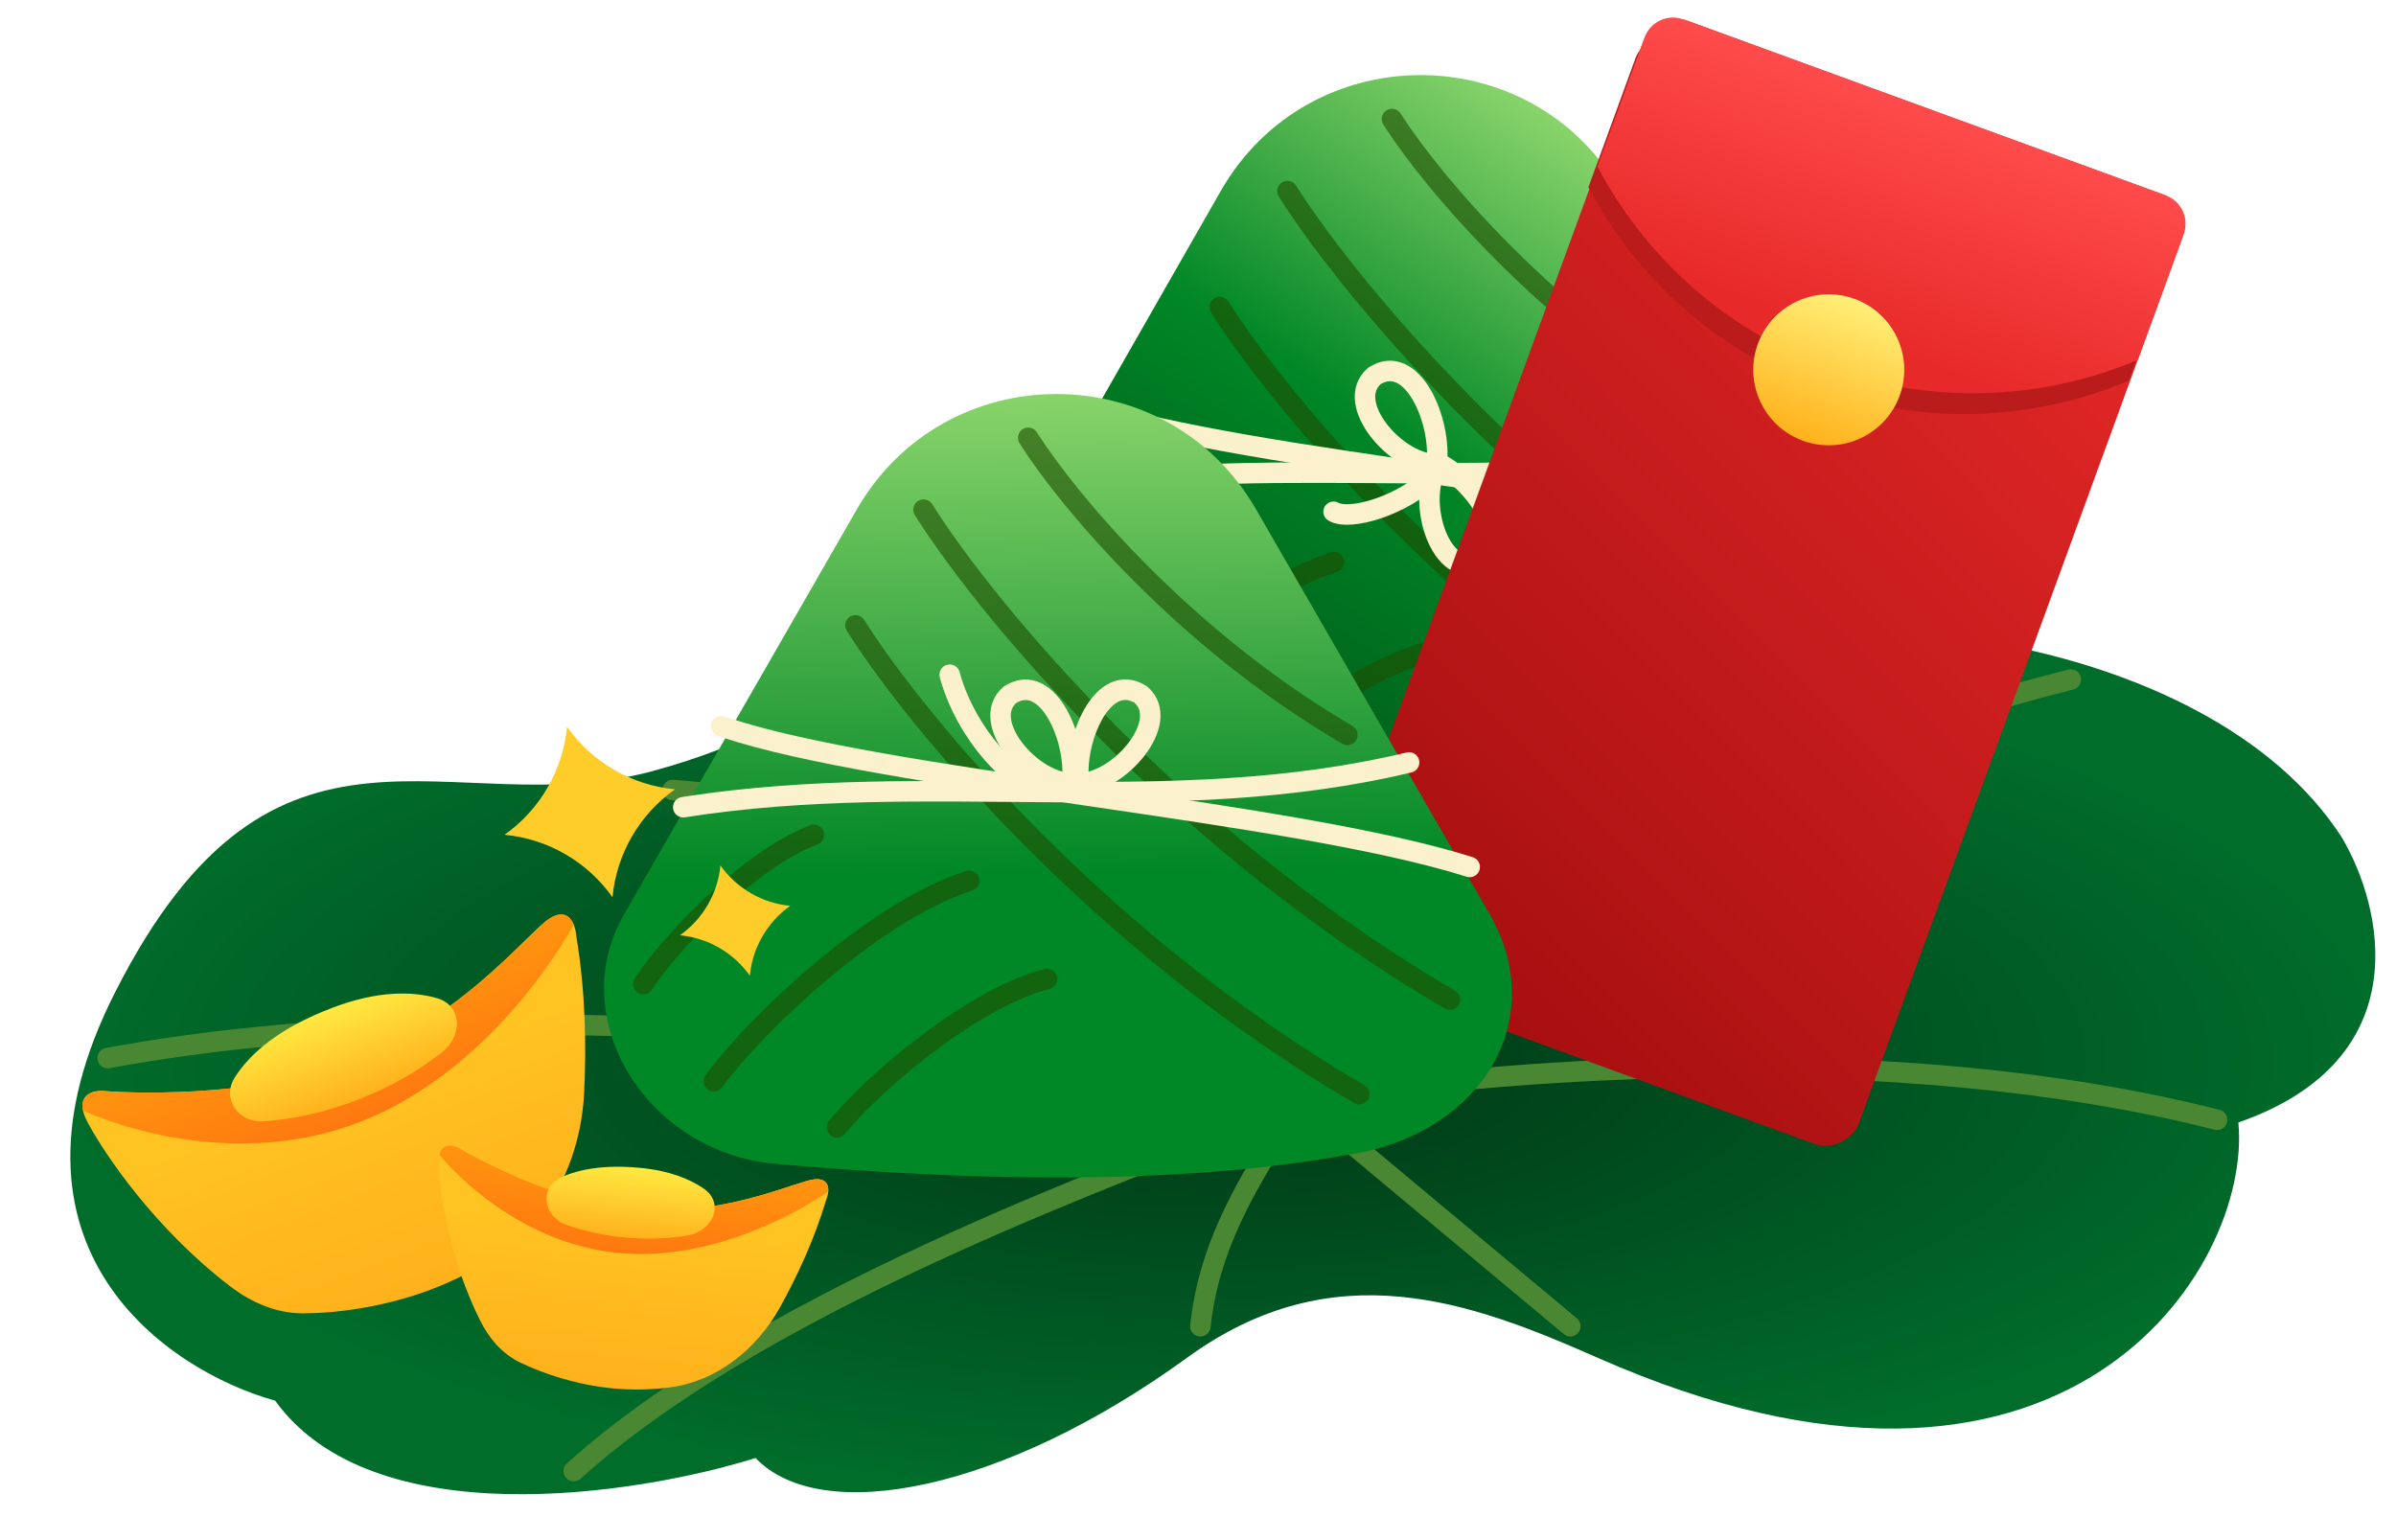 <svg width="560" height="360" viewBox="0 0 560 360" fill="none" xmlns="http://www.w3.org/2000/svg">
<path d="M277.476 317.341C311.797 292.404 343.84 304.312 373.335 317.341C482.6 365.605 526.396 296.56 523.156 262.373C565.521 247.625 556.896 211.762 547.288 195.674C516.117 147.41 420.929 134.673 365.626 159.476C321.383 179.318 285.52 175.117 273.119 170.536C199.716 144.728 199.716 167.52 152.457 180.256C105.198 192.993 64.308 157.8 26.768 232.208C-3.263 291.734 39.282 320.469 64.308 327.396C87.099 359.036 148.659 349.517 176.59 340.803C192.007 356.891 234.574 348.512 277.476 317.341Z" fill="url(#paint0_radial_636_8458)"/>
<path d="M300.931 247.917C300.207 238.665 298.997 227.594 296.915 216.723C294.033 201.663 289.553 187.398 282.699 178.767C281.876 177.731 282.049 176.224 283.085 175.4C284.122 174.577 285.629 174.75 286.452 175.787C294.078 185.389 298.72 200.656 301.623 215.822C303.984 228.153 305.241 240.689 305.937 250.612C325.386 226.284 379.455 182.946 483.412 156.52C484.694 156.194 485.998 156.97 486.324 158.252C486.65 159.535 485.875 160.839 484.592 161.165C380.604 187.598 327.6 230.904 309.343 254.03C352.323 247.312 443.846 240.362 518.78 259.417L517.599 264.063C443.207 245.145 351.902 252.162 309.504 258.857L368.563 308.165L368.656 308.246C369.587 309.107 369.689 310.556 368.867 311.54C368.045 312.524 366.602 312.683 365.588 311.921L365.491 311.844L304.472 260.899C292.744 278.647 284.8 292.804 282.937 310.259L282.92 310.381C282.722 311.633 281.574 312.523 280.299 312.387C278.983 312.247 278.03 311.066 278.171 309.75L278.273 308.841C280.27 292.042 287.581 278.169 297.757 262.411C279.077 269.795 251.937 279.917 223.737 292.687C191.726 307.183 158.697 324.946 135.687 345.638L135.593 345.718C134.608 346.517 133.16 346.412 132.302 345.459C131.417 344.475 131.498 342.96 132.482 342.075L133.594 341.083C157.109 320.309 190.146 302.637 221.76 288.321C249.846 275.602 277.076 265.422 295.633 258.097C238.229 246.9 115.979 232.879 25.592 249.683C24.291 249.925 23.04 249.067 22.798 247.765C22.556 246.464 23.415 245.214 24.716 244.972C117.335 227.752 242.603 242.577 299.141 253.904C283.906 229.738 258.191 213.895 231.599 203.669C203.392 192.822 174.522 188.424 157.022 187.04C155.703 186.935 154.718 185.781 154.822 184.462C154.927 183.142 156.08 182.157 157.4 182.262C175.204 183.67 204.556 188.136 233.32 199.196C259.129 209.121 284.727 224.459 300.931 247.917ZM518.78 259.417C520.062 259.743 520.838 261.048 520.512 262.33C520.186 263.613 518.882 264.389 517.599 264.063L518.78 259.417Z" fill="#4A8733"/>
<path d="M285.283 44.7C305.874 8.653 357.761 8.471 378.605 44.372L433.416 138.78C447.539 163.105 432.099 189.232 402.874 194.785C373.191 200.426 331.716 203.226 266.778 197.684C236.594 195.108 217.183 163.913 231.135 139.489L285.283 44.7Z" fill="url(#paint1_linear_636_8458)"/>
<path d="M283.783 69.719C284.866 69.034 286.289 69.325 287.02 70.36L287.089 70.463L287.738 71.477C301.813 93.24 343.782 143.765 404.303 178.98C405.446 179.645 405.834 181.112 405.169 182.256C404.503 183.4 403.036 183.788 401.892 183.122C340.608 147.463 298.117 96.354 283.704 74.065L283.039 73.026L282.976 72.92C282.353 71.816 282.699 70.405 283.783 69.719Z" fill="#1E4D00" fill-opacity="0.6"/>
<path d="M311.087 129.101C312.348 128.698 313.697 129.393 314.1 130.654C314.503 131.914 313.808 133.263 312.547 133.666C301.785 137.108 289.521 145.39 278.674 154.572C268.193 163.444 259.285 172.942 254.608 179.222L254.169 179.819C253.392 180.89 251.893 181.129 250.822 180.352C249.751 179.575 249.512 178.077 250.289 177.005L250.755 176.371C255.708 169.718 264.897 159.954 275.577 150.913C286.574 141.604 299.418 132.832 311.087 129.101Z" fill="#1E4D00" fill-opacity="0.6"/>
<path d="M281.119 192.661C280.29 193.692 278.781 193.855 277.75 193.025C276.719 192.196 276.555 190.687 277.385 189.656L281.119 192.661ZM333.277 150.05C334.518 149.788 335.759 150.541 336.088 151.781C336.428 153.06 335.666 154.372 334.387 154.712L333.937 154.834C324.471 157.462 313.539 164.091 303.752 171.568C293.839 179.142 285.376 187.371 281.119 192.661L277.385 189.656C281.946 183.988 290.714 175.497 300.842 167.759C310.941 160.044 322.668 152.863 333.157 150.079L333.277 150.05Z" fill="#1E4D00" fill-opacity="0.6"/>
<path d="M279.042 119.149C280.249 118.76 281.562 119.382 282.016 120.581C282.486 121.818 281.864 123.202 280.627 123.672L280.264 123.812C272.631 126.808 264.092 133.27 256.555 140.372C248.925 147.562 242.574 155.166 239.489 159.934C238.77 161.045 237.286 161.364 236.175 160.645C235.064 159.926 234.745 158.442 235.464 157.331C238.813 152.155 245.442 144.259 253.269 136.884C261.068 129.534 270.311 122.46 278.926 119.19L279.042 119.149Z" fill="#1E4D00" fill-opacity="0.6"/>
<path d="M299.617 42.645C300.701 41.96 302.124 42.251 302.855 43.286L302.924 43.389L303.603 44.449C318.32 67.204 362.191 120.018 425.454 156.829C426.598 157.494 426.985 158.962 426.32 160.106C425.675 161.214 424.278 161.612 423.151 161.031L423.043 160.971C359.016 123.716 314.623 70.318 299.569 47.037L298.874 45.952L298.811 45.846C298.188 44.742 298.534 43.331 299.617 42.645Z" fill="#1E4D00" fill-opacity="0.6"/>
<path d="M324.048 25.784C325.132 25.099 326.555 25.39 327.286 26.425L327.355 26.528L327.763 27.166C336.618 40.856 363.11 72.757 401.31 94.985C402.454 95.65 402.841 97.117 402.176 98.261C401.51 99.405 400.043 99.793 398.899 99.127C359.935 76.455 332.922 43.971 323.729 29.754L323.304 29.091L323.241 28.985C322.618 27.881 322.965 26.47 324.048 25.784Z" fill="#1E4D00" fill-opacity="0.6"/>
<path d="M310.467 121.673C312.004 122.585 314.048 122.746 315.979 122.612C318.009 122.471 320.338 121.97 322.751 121.16C327.57 119.541 332.999 116.594 337.368 112.354C338.318 111.433 338.341 109.916 337.419 108.966C336.497 108.016 334.98 107.993 334.03 108.915C330.252 112.581 325.474 115.189 321.225 116.616C319.103 117.329 317.182 117.724 315.646 117.831C314.011 117.944 313.174 117.706 312.913 117.551C311.775 116.876 310.305 117.251 309.629 118.389C308.954 119.527 309.329 120.998 310.467 121.673Z" fill="#FBF1CC"/>
<path d="M251.45 94.629C251.863 93.415 253.153 92.749 254.372 93.096L254.491 93.132L255.359 93.423C273.81 99.504 306.172 104.19 339.573 109.003C373.294 113.863 408.015 118.847 429.49 125.571C430.753 125.967 431.456 127.311 431.061 128.574C430.665 129.837 429.321 130.541 428.058 130.145C407.043 123.565 372.795 118.633 338.889 113.747C305.721 108.967 272.815 104.223 253.84 97.969L252.947 97.67L252.831 97.627C251.653 97.158 251.037 95.843 251.45 94.629Z" fill="#FBF1CC"/>
<path d="M413.986 101.135C415.272 100.824 416.567 101.615 416.878 102.901C417.189 104.187 416.398 105.483 415.112 105.794C386.559 112.698 358.188 113.116 329.988 112.985C301.711 112.853 273.654 112.172 245.298 116.73L245.176 116.746C243.916 116.884 242.755 116.01 242.552 114.744C242.342 113.437 243.231 112.208 244.538 111.998L245.889 111.784C274.264 107.384 302.33 108.063 330.01 108.192C358.206 108.323 386.055 107.888 413.986 101.135Z" fill="#FBF1CC"/>
<path d="M331.726 115.517C331.872 112.463 332.624 109.379 334.27 106.949L335.453 105.203L337.335 106.154C342.298 108.662 347.327 113.905 349.884 119.15C351.164 121.775 351.964 124.683 351.559 127.414C351.14 130.236 349.472 132.576 346.518 133.971L346.228 134.103L346.064 134.175L345.892 134.222C342.662 135.099 339.793 134.113 337.595 132.187C335.477 130.329 333.959 127.605 333.003 124.733C332.039 121.835 331.58 118.594 331.726 115.517ZM337.245 111.677C336.838 112.855 336.586 114.233 336.514 115.745C336.396 118.222 336.77 120.873 337.551 123.22C338.341 125.594 339.484 127.468 340.755 128.583C341.901 129.587 343.101 129.957 344.469 129.638C346.04 128.898 346.645 127.878 346.818 126.711C347.024 125.32 346.641 123.435 345.576 121.251C343.813 117.633 340.559 113.969 337.245 111.677Z" fill="#FBF1CC"/>
<path d="M327.259 108.254C329.872 109.841 332.849 110.942 335.784 110.936L337.893 110.933L338.157 108.84C338.854 103.323 337.32 96.222 334.401 91.169C332.941 88.641 330.978 86.351 328.487 85.159C325.914 83.928 323.041 84.003 320.232 85.671L319.96 85.838L319.809 85.934L319.674 86.05C317.141 88.238 316.354 91.167 316.722 94.066C317.077 96.862 318.487 99.643 320.333 102.041C322.196 104.462 324.626 106.655 327.259 108.254ZM333.529 105.826C332.324 105.505 331.041 104.943 329.748 104.158C327.628 102.87 325.639 101.078 324.13 99.118C322.605 97.135 321.689 95.139 321.476 93.463C321.285 91.951 321.649 90.749 322.678 89.793C324.17 88.905 325.355 88.974 326.419 89.483C327.687 90.09 329.036 91.461 330.251 93.566C332.264 97.051 333.482 101.797 333.529 105.826Z" fill="#FBF1CC"/>
<rect width="134.138" height="236.506" rx="8" transform="matrix(-0.939 -0.343 -0.343 0.939 512.809 48.09)" fill="url(#paint2_linear_636_8458)"/>
<path d="M391.305 9.384C387.642 8.048 383.59 9.934 382.253 13.597L371.242 43.775C382.322 64.804 400.945 81.946 425.033 90.735C449.526 99.671 475.257 98.36 497.533 88.99L508.266 59.573C509.602 55.91 507.716 51.857 504.053 50.521L391.305 9.384Z" fill="#B91C1A"/>
<path d="M393.428 4.534C389.765 3.197 385.713 5.083 384.376 8.746L373.365 38.925C384.445 59.953 403.068 77.096 427.156 85.884C451.649 94.82 477.38 93.51 499.656 84.14L510.389 54.722C511.725 51.059 509.839 47.007 506.176 45.67L393.428 4.534Z" fill="url(#paint3_linear_636_8458)"/>
<circle cx="17.65" cy="17.65" r="17.65" transform="matrix(-0.939 -0.343 -0.343 0.939 450.05 75.919)" fill="url(#paint4_linear_636_8458)"/>
<path d="M200.228 119.122C220.911 83.128 272.799 83.079 293.551 119.033L348.12 213.58C362.181 237.942 346.674 264.029 317.435 269.508C287.737 275.072 246.255 277.766 181.332 272.058C151.154 269.405 131.823 238.161 145.838 213.772L200.228 119.122Z" fill="url(#paint5_linear_636_8458)"/>
<path opacity="0.6" d="M198.664 144.137C199.749 143.455 201.171 143.749 201.9 144.787L201.969 144.89L202.615 145.906C216.635 167.704 258.474 218.336 318.904 253.706C320.046 254.375 320.43 255.842 319.762 256.985C319.093 258.127 317.625 258.511 316.483 257.842C255.29 222.026 212.931 170.809 198.574 148.483L197.912 147.442L197.849 147.336C197.229 146.231 197.579 144.82 198.664 144.137Z" fill="#1E4D00"/>
<path opacity="0.6" d="M225.816 203.589C227.077 203.189 228.424 203.888 228.824 205.149C229.224 206.411 228.525 207.758 227.264 208.158C216.493 211.572 204.207 219.823 193.337 228.977C182.834 237.822 173.901 247.297 169.208 253.565L168.768 254.161C167.988 255.23 166.489 255.465 165.42 254.686C164.35 253.906 164.115 252.407 164.895 251.337L165.363 250.705C170.333 244.064 179.547 234.324 190.25 225.31C201.271 216.029 214.137 207.291 225.816 203.589Z" fill="#1E4D00"/>
<path opacity="0.6" d="M244.205 226.472C245.446 226.213 246.685 226.97 247.011 228.21C247.337 229.45 246.629 230.719 245.421 231.102L245.302 231.137C236.742 233.385 226.759 239.377 217.814 246.175C208.897 252.951 201.288 260.315 197.465 265.041L197.385 265.135C196.539 266.079 195.092 266.203 194.095 265.397C193.066 264.564 192.906 263.055 193.738 262.026L194.136 261.541C198.362 256.447 206.068 249.082 214.914 242.359C224.016 235.442 234.603 228.991 244.084 226.501L244.205 226.472Z" fill="#1E4D00"/>
<path opacity="0.6" d="M152.345 231.354C151.623 232.463 150.139 232.777 149.029 232.056C147.92 231.334 147.606 229.849 148.327 228.74L152.345 231.354ZM189.38 192.903C190.619 192.437 192.001 193.063 192.468 194.301C192.934 195.54 192.308 196.922 191.07 197.389C183.821 200.118 175.646 206.249 168.429 213.015C161.238 219.756 155.251 226.887 152.345 231.354L148.327 228.74C151.499 223.866 157.763 216.444 165.15 209.518C172.511 202.618 181.241 195.969 189.38 192.903Z" fill="#1E4D00"/>
<path opacity="0.6" d="M214.568 117.104C215.653 116.421 217.076 116.716 217.804 117.753L217.873 117.856L218.549 118.918C233.208 141.71 276.943 194.636 340.112 231.609C341.254 232.278 341.638 233.746 340.97 234.888C340.322 235.994 338.924 236.389 337.799 235.805L337.691 235.746C273.759 198.326 229.503 144.815 214.508 121.496L213.816 120.409L213.753 120.303C213.133 119.197 213.483 117.787 214.568 117.104Z" fill="#1E4D00"/>
<path opacity="0.6" d="M239.041 100.306C240.126 99.623 241.548 99.918 242.277 100.955L242.346 101.058L242.752 101.697C251.572 115.41 277.982 147.378 316.125 169.704C317.268 170.372 317.652 171.84 316.983 172.982C316.315 174.124 314.847 174.508 313.704 173.84C274.798 151.068 247.868 118.515 238.711 104.275L238.289 103.611L238.226 103.505C237.606 102.399 237.956 100.989 239.041 100.306Z" fill="#1E4D00"/>
<path d="M242.525 185.858C240.492 185.796 238.337 184.753 236.38 183.403C234.278 181.952 232.065 179.908 229.947 177.456C225.849 172.709 221.935 166.224 219.847 159.036L219.651 158.339L219.621 158.219C219.35 156.98 220.096 155.734 221.333 155.397C222.571 155.06 223.846 155.757 224.24 156.962L224.275 157.08L224.451 157.704C226.319 164.132 229.857 170.017 233.575 174.323C235.491 176.543 237.408 178.289 239.102 179.458C240.879 180.684 242.11 181.069 242.717 181.068L242.84 181.071C244.107 181.134 245.115 182.18 245.116 183.462C245.117 184.786 244.045 185.859 242.722 185.861L242.525 185.858Z" fill="#FBF1CC"/>
<path d="M166.267 168.964C166.683 167.752 167.975 167.088 169.194 167.438L169.312 167.475L170.179 167.768C188.615 173.896 220.965 178.665 254.353 183.564C288.062 188.51 322.77 193.583 344.227 200.362C345.489 200.761 346.189 202.107 345.79 203.369C345.392 204.631 344.045 205.331 342.783 204.932C321.786 198.298 287.55 193.279 253.658 188.306C220.501 183.441 187.607 178.613 168.649 172.31L167.756 172.009L167.641 171.966C166.464 171.494 165.851 170.177 166.267 168.964Z" fill="#FBF1CC"/>
<path d="M328.786 175.886C330.073 175.578 331.366 176.372 331.674 177.66C331.982 178.947 331.188 180.24 329.9 180.548C301.33 187.379 272.958 187.725 244.758 187.521C216.482 187.317 188.427 186.564 160.059 191.049L159.937 191.066C158.677 191.2 157.518 190.323 157.318 189.057C157.111 187.749 158.004 186.522 159.311 186.315L160.663 186.105C189.049 181.778 217.113 182.529 244.793 182.728C272.988 182.932 300.838 182.568 328.786 175.886Z" fill="#FBF1CC"/>
<path d="M260.683 182.766C258.077 184.365 255.105 185.478 252.17 185.486L250.061 185.492L249.787 183.4C249.066 177.886 250.569 170.779 253.465 165.713C254.914 163.178 256.867 160.879 259.352 159.677C261.92 158.434 264.793 158.496 267.609 160.152L267.882 160.317L268.033 160.412L268.169 160.528C270.712 162.705 271.512 165.63 271.157 168.531C270.815 171.328 269.417 174.115 267.582 176.522C265.729 178.951 263.309 181.154 260.683 182.766ZM254.403 180.366C255.606 180.039 256.886 179.472 258.176 178.68C260.29 177.383 262.271 175.582 263.771 173.615C265.288 171.626 266.194 169.626 266.4 167.949C266.585 166.436 266.215 165.236 265.182 164.285C263.686 163.403 262.501 163.477 261.439 163.991C260.174 164.603 258.832 165.981 257.626 168.091C255.628 171.585 254.431 176.336 254.403 180.366Z" fill="#FBF1CC"/>
<path d="M242.042 182.783C244.651 184.377 247.625 185.485 250.56 185.487L252.669 185.489L252.938 183.397C253.649 177.882 252.133 170.777 249.228 165.717C247.774 163.184 245.816 160.89 243.329 159.692C240.758 158.454 237.885 158.521 235.072 160.183L234.8 160.349L234.649 160.444L234.513 160.56C231.975 162.741 231.18 165.668 231.541 168.569C231.888 171.365 233.291 174.15 235.131 176.553C236.988 178.978 239.412 181.177 242.042 182.783ZM248.317 180.372C247.113 180.047 245.832 179.482 244.54 178.693C242.424 177.4 240.44 175.603 238.936 173.639C237.415 171.653 236.505 169.654 236.297 167.977C236.109 166.465 236.476 165.264 237.508 164.311C239.002 163.426 240.186 163.498 241.25 164.01C242.516 164.62 243.861 165.995 245.071 168.103C247.075 171.593 248.281 176.342 248.317 180.372Z" fill="#FBF1CC"/>
<path d="M132.524 169.884C138.402 178.203 147.622 183.539 157.764 184.492C149.444 190.371 144.108 199.59 143.155 209.732C137.277 201.413 128.057 196.077 117.915 195.124C126.235 189.245 131.571 180.026 132.524 169.884Z" fill="#FFCD29"/>
<path d="M168.375 202.283C172.179 207.666 178.144 211.119 184.707 211.735C179.324 215.539 175.871 221.504 175.255 228.067C171.451 222.684 165.486 219.231 158.924 218.615C164.306 214.811 167.759 208.846 168.375 202.283Z" fill="#FFCD29"/>
<path d="M20.41 262.22C17.233 256.117 21.469 254.863 23.984 254.999C34.894 255.874 61.508 255.812 80.68 248.563C104.644 239.503 118.928 223.233 126.501 216.24C132.559 210.645 134.504 215.75 134.719 219.002C136.847 231.757 137.074 244.693 136.517 255.545C135.735 270.772 128.803 285.401 115.995 293.672C111.588 296.518 106.484 299.24 100.67 301.438C89.686 305.591 78.571 306.964 70.788 306.982C64.581 306.997 58.791 304.467 53.852 300.707C36.589 287.563 24.612 270.147 20.41 262.22Z" fill="url(#paint6_linear_636_8458)"/>
<path d="M126.5 216.24C130.894 212.183 133.123 213.753 134.099 216.162C126.307 230.024 108.639 252.992 83.549 262.478C58.507 271.946 32.704 265.475 19.404 259.588C18.579 255.742 21.882 254.885 23.984 254.999C34.894 255.874 61.508 255.812 80.679 248.563C104.644 239.503 118.927 223.233 126.5 216.24Z" fill="url(#paint7_linear_636_8458)"/>
<path d="M103.344 245.954C89.015 257.144 72.614 261.397 61.597 262.098C55.653 262.476 51.705 256.794 54.915 251.777C58.316 246.46 64.885 240.405 77.815 235.516C88.408 231.511 96.484 231.688 102.163 233.323C108.05 235.018 108.172 242.183 103.344 245.954Z" fill="url(#paint8_linear_636_8458)"/>
<path d="M102.501 272.007C102.378 266.887 105.62 267.438 107.256 268.353C114.261 272.515 132.066 281.199 147.255 282.64C166.24 284.442 181.119 278.253 188.473 276.062C194.356 274.31 193.982 278.359 193.059 280.602C190.3 289.824 186.21 298.543 182.28 305.613C176.766 315.532 167.337 323.035 156.066 324.364C152.188 324.821 147.884 324.967 143.279 324.529C134.576 323.703 126.698 320.976 121.491 318.437C117.338 316.412 114.298 312.823 112.231 308.691C105.004 294.247 102.71 278.682 102.501 272.007Z" fill="url(#paint9_linear_636_8458)"/>
<path d="M188.474 276.062C192.74 274.791 193.715 276.571 193.577 278.501C183.825 285.21 164.487 294.767 144.611 292.88C124.772 290.997 109.65 278.213 102.692 269.918C103.402 267.078 105.89 267.588 107.257 268.353C114.261 272.515 132.067 281.199 147.255 282.64C166.241 284.442 181.12 278.253 188.474 276.062Z" fill="url(#paint10_linear_636_8458)"/>
<path d="M160.549 288.825C149.684 290.545 139.612 288.833 132.543 286.371C126.918 284.412 125.889 277.534 131.333 275.116C135.364 273.325 141.178 272.181 149.618 272.982C156.366 273.623 161.14 275.537 164.446 277.798C169.502 281.257 166.599 287.867 160.549 288.825Z" fill="url(#paint11_linear_636_8458)"/>
<defs>
<radialGradient id="paint0_radial_636_8458" cx="0" cy="0" r="1" gradientUnits="userSpaceOnUse" gradientTransform="translate(285.804 248.19) rotate(90) scale(101.078 269.365)">
<stop stop-color="#003515"/>
<stop offset="1" stop-color="#006D2B"/>
</radialGradient>
<linearGradient id="paint1_linear_636_8458" x1="236.584" y1="201.22" x2="383.007" y2="-15.657" gradientUnits="userSpaceOnUse">
<stop offset="0.207" stop-color="#005C1A"/>
<stop offset="0.504" stop-color="#008726"/>
<stop offset="1" stop-color="#D5FF91"/>
</linearGradient>
<linearGradient id="paint2_linear_636_8458" x1="17.872" y1="1.78" x2="129.275" y2="238.045" gradientUnits="userSpaceOnUse">
<stop stop-color="#E72929"/>
<stop offset="1" stop-color="#A20D0E"/>
</linearGradient>
<linearGradient id="paint3_linear_636_8458" x1="449.802" y1="25.102" x2="430.444" y2="78.16" gradientUnits="userSpaceOnUse">
<stop stop-color="#FF4B4B"/>
<stop offset="1" stop-color="#E72929"/>
</linearGradient>
<linearGradient id="paint4_linear_636_8458" x1="17.65" y1="0" x2="17.65" y2="35.527" gradientUnits="userSpaceOnUse">
<stop stop-color="#FFEF77"/>
<stop offset="1" stop-color="#FFB11B"/>
</linearGradient>
<linearGradient id="paint5_linear_636_8458" x1="247.01" y1="20.593" x2="250.571" y2="274.363" gradientUnits="userSpaceOnUse">
<stop offset="0.031" stop-color="#D5FF91"/>
<stop offset="0.724" stop-color="#008726"/>
</linearGradient>
<linearGradient id="paint6_linear_636_8458" x1="82.608" y1="253.486" x2="100.729" y2="301.416" gradientUnits="userSpaceOnUse">
<stop stop-color="#FFC322"/>
<stop offset="1" stop-color="#FFB11B"/>
</linearGradient>
<linearGradient id="paint7_linear_636_8458" x1="130.308" y1="259.364" x2="116.692" y2="222.774" gradientUnits="userSpaceOnUse">
<stop stop-color="#FF6B0F"/>
<stop offset="1" stop-color="#FF920F"/>
</linearGradient>
<linearGradient id="paint8_linear_636_8458" x1="76.057" y1="236.181" x2="83.967" y2="257.103" gradientUnits="userSpaceOnUse">
<stop stop-color="#FFE940"/>
<stop offset="1" stop-color="#FFB11B"/>
</linearGradient>
<linearGradient id="paint9_linear_636_8458" x1="146.929" y1="286.562" x2="143.325" y2="324.534" gradientUnits="userSpaceOnUse">
<stop stop-color="#FFC322"/>
<stop offset="1" stop-color="#FFB11B"/>
</linearGradient>
<linearGradient id="paint10_linear_636_8458" x1="176.88" y1="306.129" x2="179.776" y2="277.213" gradientUnits="userSpaceOnUse">
<stop stop-color="#FF6B0F"/>
<stop offset="1" stop-color="#FF920F"/>
</linearGradient>
<linearGradient id="paint11_linear_636_8458" x1="148.225" y1="272.85" x2="146.652" y2="289.425" gradientUnits="userSpaceOnUse">
<stop stop-color="#FFE940"/>
<stop offset="1" stop-color="#FFB11B"/>
</linearGradient>
</defs>
</svg>
